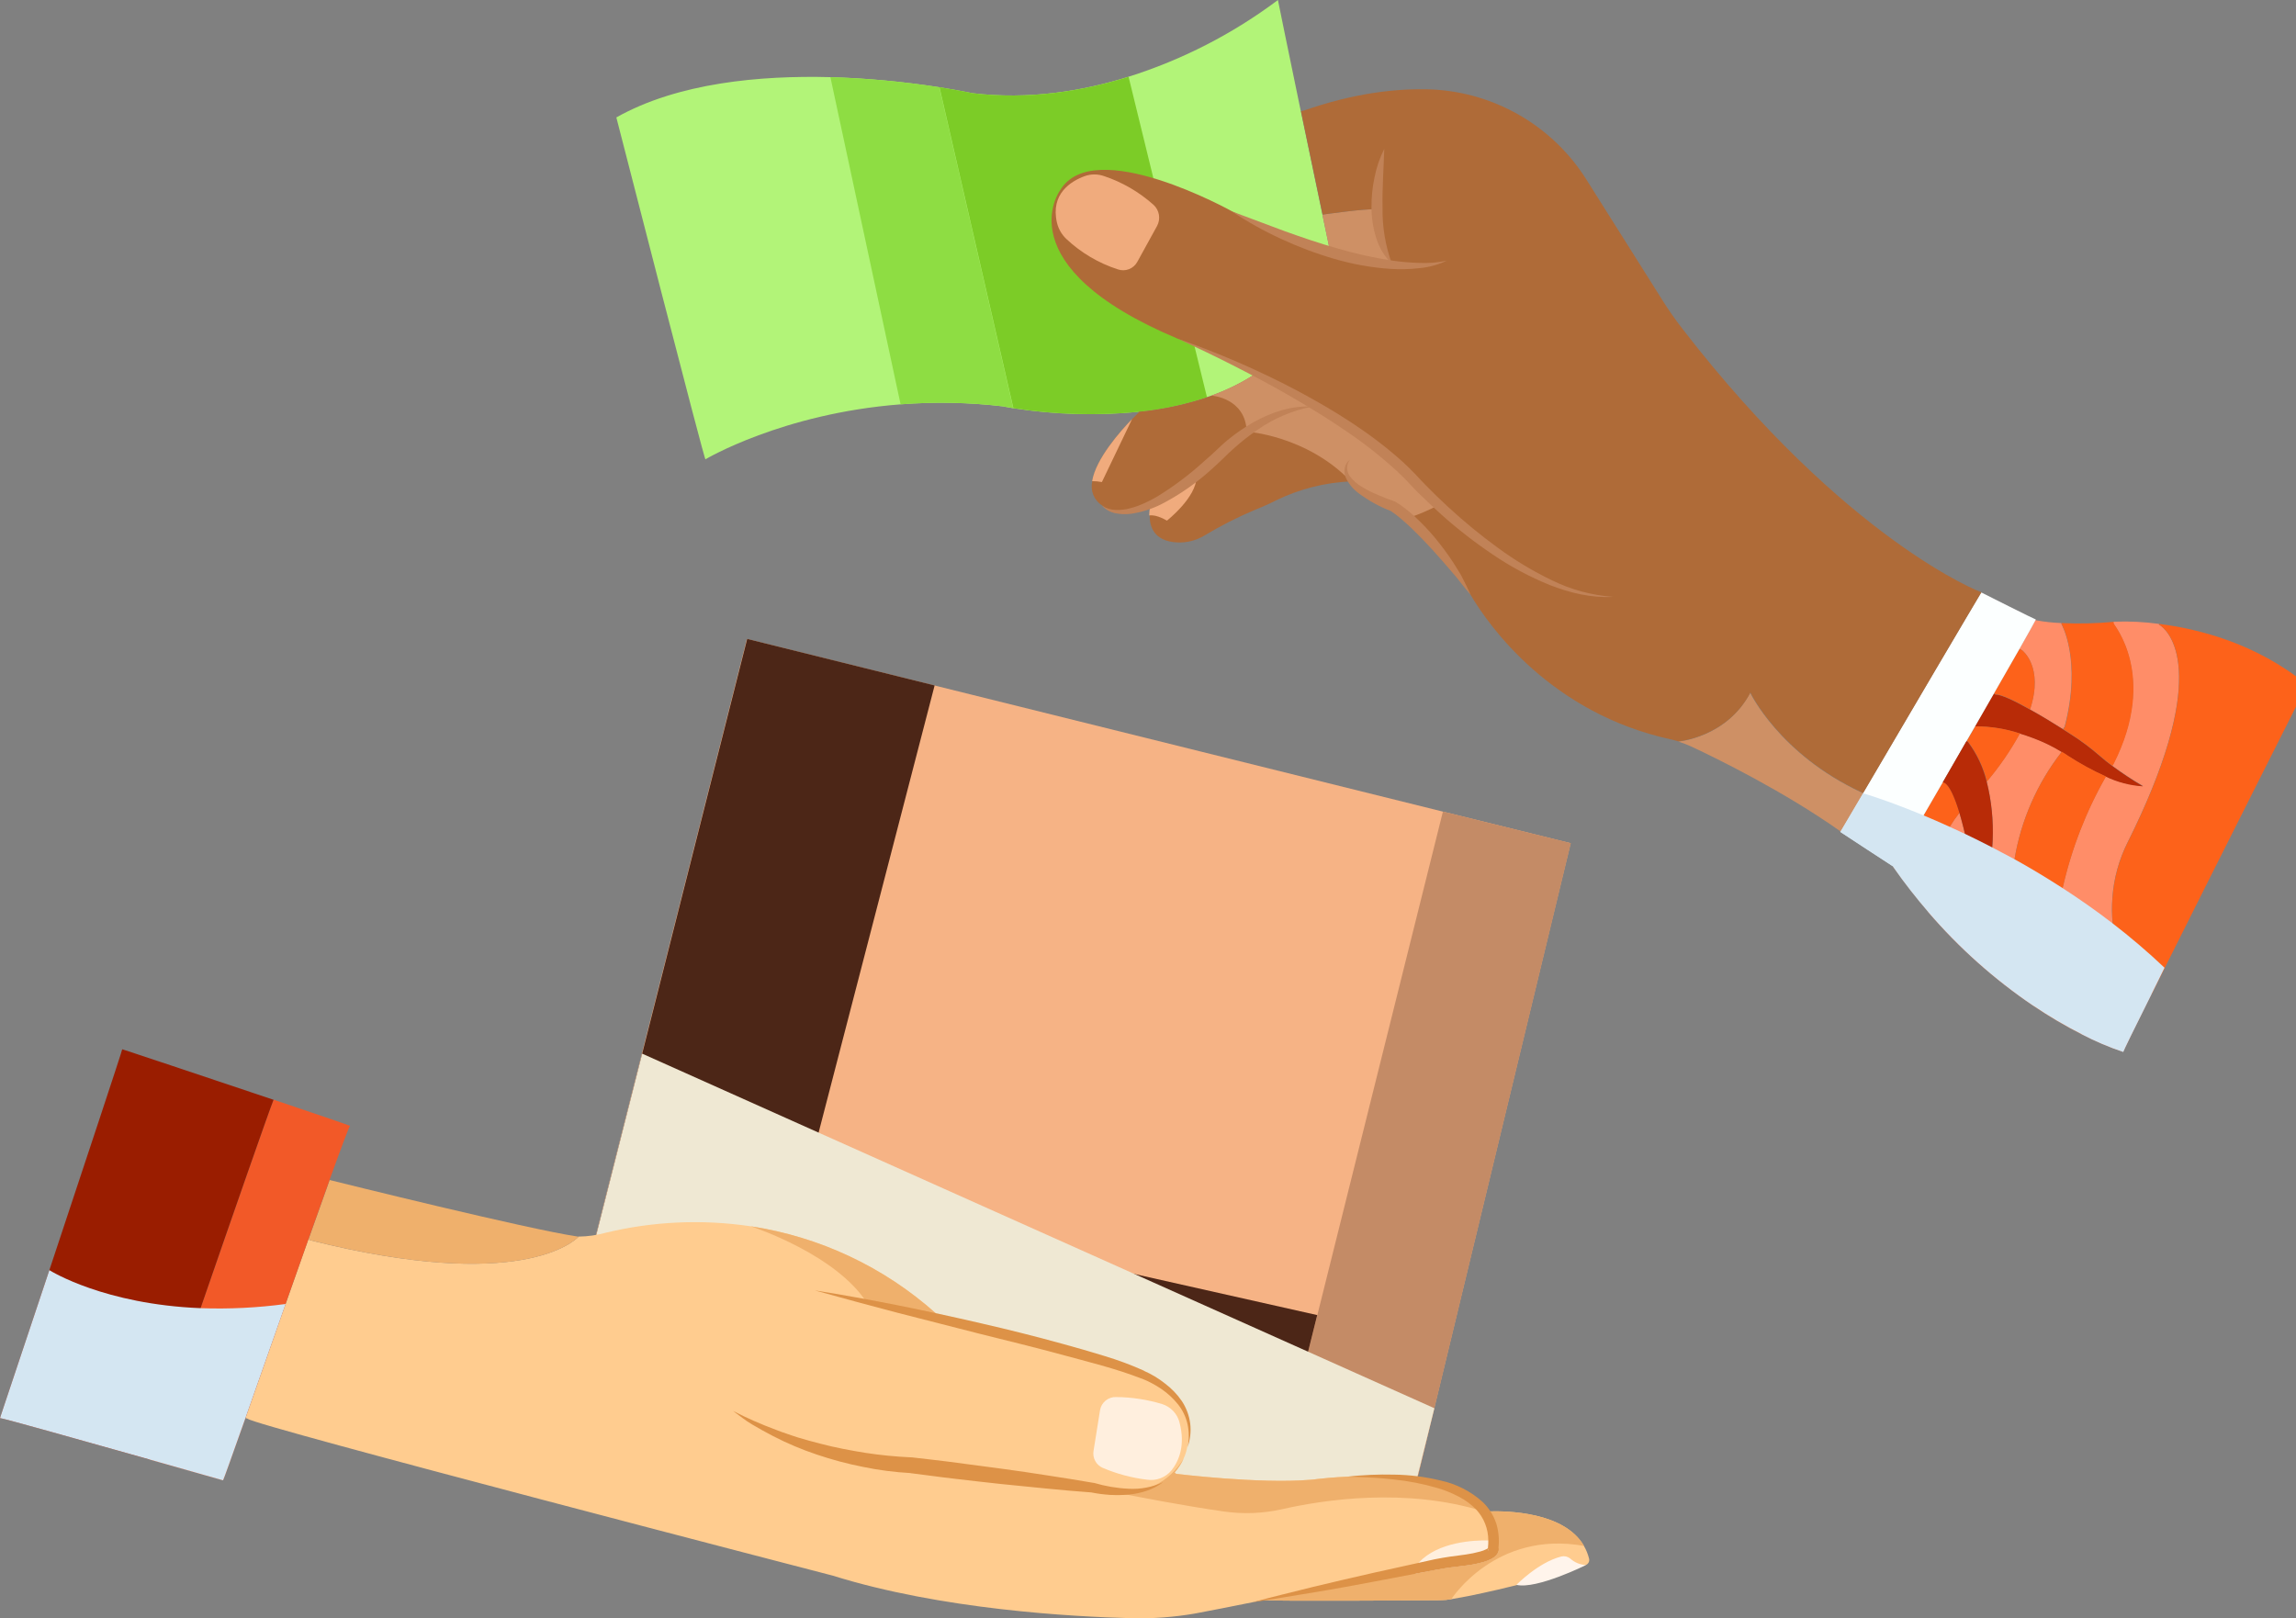 <svg width="61" height="43" viewBox="0 0 61 43" fill="none" xmlns="http://www.w3.org/2000/svg">
<rect x="0" y="0" width="61" height="43" fill="#808080" stroke="none"/>
<g clip-path="url(#clip0_4317_96144)">
<path d="M37.294 40.772C37.226 40.772 17.012 36.505 15 36.108L19.843 16.977L25.779 18.45L31.932 19.977L38.34 21.567L41.727 22.405L37.294 40.772Z" fill="#F6B385"/>
<path d="M37.3 40.771C37.232 40.771 34.818 40.256 33.727 40.045L38.332 21.578L38.348 21.567L41.735 22.404L37.3 40.771Z" fill="#C48B66"/>
<path d="M19.851 16.977L24.831 18.213L21.29 31.863L34.996 34.944L33.726 40.045L15.008 36.108L19.851 16.977Z" fill="#4C2617"/>
<g style="mix-blend-mode:multiply">
<path d="M17.061 27.997L38.108 37.419L37.203 41.081L15.008 36.108L17.061 27.997Z" fill="#EFE8D3"/>
</g>
<path d="M42.127 41.587C41.106 41.922 40.065 42.197 39.011 42.41C38.862 42.439 38.711 42.466 38.559 42.493C38.462 42.511 38.364 42.519 38.266 42.52C37.516 42.526 34.049 42.549 33.606 42.52H33.597V42.51L33.283 42.573C32.716 42.688 32.185 42.792 31.747 42.874C31.199 42.969 30.643 43.011 30.087 42.999C28.466 42.959 25.002 42.766 22.124 41.867C22.124 41.867 6.66 37.858 6.585 37.699L6.523 37.678C6.982 36.368 7.639 34.505 8.191 32.935L8.267 32.962C13.803 34.349 15.252 32.987 15.375 32.858C15.615 32.855 15.854 32.822 16.085 32.758C17.347 32.452 18.657 32.393 19.942 32.584C21.772 32.861 23.481 33.665 24.861 34.898L24.848 34.963C25.117 35.019 25.417 35.083 25.737 35.154C27.254 35.493 29.209 35.992 30.354 36.526C30.354 36.526 31.902 37.108 31.542 38.454C31.523 38.558 31.491 38.659 31.447 38.755C31.386 38.889 31.305 39.014 31.207 39.125L31.246 39.162C31.246 39.162 33.444 39.433 34.798 39.321C34.861 39.321 34.925 39.308 34.988 39.301C35.549 39.235 38.547 38.946 39.431 40.166C39.466 40.215 39.498 40.267 39.525 40.321L39.565 40.159C40.042 40.146 41.56 40.172 42.082 41.078C42.143 41.183 42.189 41.297 42.218 41.414C42.227 41.449 42.223 41.486 42.206 41.518C42.189 41.55 42.161 41.575 42.127 41.587Z" fill="#FFCC8F"/>
<path d="M8.195 32.935C8.405 32.354 8.593 31.814 8.758 31.355C9.015 31.418 13.992 32.656 15.352 32.858H15.376C15.252 32.988 13.806 34.35 8.268 32.962L8.195 32.935Z" fill="#EFB06C"/>
<path d="M29.016 39.6L29.052 39.46C29.052 39.46 29.284 39.509 29.652 39.581L29.631 39.726C29.422 39.706 29.216 39.664 29.016 39.6Z" fill="#DD9247"/>
<path d="M39.434 40.166C37.341 39.512 35.133 39.858 34.068 40.101C33.552 40.217 33.02 40.237 32.498 40.16C31.468 40.012 30.316 39.792 29.633 39.654C29.99 39.696 30.352 39.634 30.674 39.474C30.996 39.315 31.265 39.065 31.448 38.755C31.387 38.89 31.306 39.015 31.208 39.125L31.247 39.162C31.247 39.162 33.445 39.433 34.799 39.321C34.862 39.321 34.926 39.309 34.989 39.301C35.552 39.235 38.55 38.946 39.434 40.166Z" fill="#EFB06C"/>
<path d="M25.733 35.231L23.031 34.616C22.212 33.338 20.041 32.615 19.945 32.584C21.775 32.861 23.485 33.665 24.865 34.898L24.851 34.963C25.12 35.019 25.421 35.083 25.741 35.154L25.733 35.231Z" fill="#EFB06C"/>
<path d="M21.648 34.288C22.39 34.405 23.13 34.54 23.865 34.686C24.601 34.833 25.331 34.993 26.063 35.162C26.796 35.33 27.522 35.512 28.248 35.713C28.61 35.812 28.971 35.916 29.331 36.027C29.696 36.136 30.054 36.269 30.401 36.425H30.392C30.592 36.512 30.779 36.625 30.949 36.76C31.123 36.89 31.275 37.048 31.398 37.227C31.518 37.407 31.594 37.613 31.622 37.828C31.647 38.039 31.622 38.254 31.551 38.456C31.593 38.254 31.593 38.046 31.551 37.844C31.507 37.648 31.418 37.465 31.291 37.308C31.166 37.153 31.017 37.017 30.852 36.905C30.689 36.794 30.513 36.701 30.329 36.629H30.321C29.643 36.363 28.905 36.186 28.186 35.99C27.467 35.795 26.736 35.617 26.01 35.436L23.832 34.879C23.101 34.687 22.373 34.49 21.648 34.288Z" fill="#DD9247"/>
<path d="M42.086 41.078C39.733 40.653 38.558 42.493 38.558 42.493C38.461 42.511 38.363 42.519 38.265 42.52C37.515 42.526 34.048 42.549 33.605 42.52L33.594 42.509C35.283 42.139 39.261 41.393 39.261 41.393C39.344 41.381 39.422 41.352 39.493 41.308C39.563 41.264 39.623 41.206 39.67 41.137L39.646 40.64L39.436 40.166C39.471 40.215 39.503 40.267 39.531 40.321L39.57 40.159C40.045 40.146 41.563 40.172 42.086 41.078Z" fill="#EFB06C"/>
<path d="M29.227 37.463C29.177 37.784 29.102 38.255 29.052 38.558C29.038 38.648 29.054 38.74 29.098 38.821C29.141 38.901 29.21 38.965 29.294 39.002C29.669 39.162 30.064 39.268 30.469 39.317C30.59 39.336 30.715 39.324 30.83 39.28C30.945 39.236 31.047 39.164 31.125 39.069C31.32 38.822 31.501 38.406 31.334 37.784C31.304 37.674 31.247 37.573 31.168 37.491C31.089 37.408 30.991 37.346 30.882 37.31C30.486 37.19 30.075 37.126 29.661 37.122C29.559 37.116 29.46 37.148 29.38 37.211C29.3 37.274 29.246 37.363 29.227 37.463Z" fill="#FFEFDE"/>
<path d="M40.289 42.112C40.289 42.112 40.866 41.515 41.48 41.359C41.522 41.349 41.565 41.349 41.606 41.358C41.648 41.368 41.686 41.387 41.719 41.414C41.834 41.518 41.982 41.579 42.138 41.585C42.138 41.585 40.823 42.239 40.289 42.112Z" fill="#FFF4EB"/>
<path d="M39.815 41.198C39.812 41.21 39.809 41.223 39.805 41.235C39.792 41.27 39.773 41.301 39.747 41.327C39.712 41.364 39.672 41.394 39.628 41.417C39.557 41.454 39.483 41.483 39.407 41.504C39.268 41.544 39.126 41.573 38.982 41.592C38.841 41.613 38.703 41.624 38.571 41.642C38.439 41.661 38.303 41.682 38.17 41.707L37.614 41.812L37.531 41.747C37.576 41.667 37.63 41.592 37.692 41.524C38.204 40.962 39.179 40.925 39.537 40.931C39.623 40.931 39.673 40.931 39.673 40.931C39.673 40.931 39.74 41.057 39.815 41.198Z" fill="#FFEFDE"/>
<path d="M30.904 39.383C30.773 39.48 30.628 39.557 30.473 39.61C30.317 39.663 30.154 39.698 29.989 39.714C29.659 39.742 29.327 39.723 29.002 39.658H29.016C28.61 39.63 28.206 39.591 27.802 39.553C27.398 39.515 26.995 39.472 26.591 39.432C26.187 39.391 25.785 39.34 25.382 39.295C24.979 39.25 24.577 39.19 24.175 39.142H24.192C23.767 39.119 23.343 39.064 22.926 38.977C22.512 38.896 22.103 38.786 21.703 38.651C21.303 38.517 20.913 38.353 20.539 38.159L20.261 38.01L19.989 37.854C19.807 37.75 19.646 37.613 19.477 37.492C19.847 37.682 20.228 37.849 20.617 37.993C20.713 38.032 20.811 38.065 20.908 38.098C21.006 38.132 21.102 38.166 21.2 38.196C21.397 38.254 21.594 38.311 21.793 38.36C22.19 38.465 22.593 38.54 22.995 38.605C23.396 38.666 23.8 38.706 24.206 38.724H24.223C24.626 38.772 25.031 38.814 25.433 38.87C25.835 38.925 26.24 38.974 26.642 39.03C27.044 39.085 27.447 39.143 27.848 39.207C28.249 39.27 28.652 39.331 29.052 39.402H29.064C29.364 39.491 29.673 39.544 29.985 39.558C30.301 39.576 30.617 39.516 30.904 39.383Z" fill="#DD9247"/>
<path d="M39.755 40.488C39.684 40.273 39.563 40.077 39.401 39.919C39.081 39.628 38.689 39.427 38.266 39.338C37.862 39.24 37.448 39.188 37.033 39.183C36.622 39.173 36.211 39.191 35.803 39.237C36.212 39.249 36.62 39.262 37.024 39.311C37.425 39.352 37.821 39.43 38.207 39.544C38.396 39.6 38.579 39.675 38.753 39.767C38.923 39.853 39.078 39.967 39.212 40.103C39.424 40.327 39.542 40.624 39.541 40.933C39.542 40.996 39.539 41.059 39.532 41.122V41.139C39.519 41.148 39.505 41.157 39.491 41.164C39.439 41.19 39.384 41.211 39.327 41.226C39.2 41.261 39.072 41.288 38.942 41.306C38.811 41.327 38.674 41.34 38.532 41.361C38.391 41.382 38.255 41.405 38.114 41.433L37.695 41.526L36.5 41.79C35.962 41.911 35.425 42.037 34.888 42.166C34.352 42.302 33.815 42.427 33.281 42.573C33.829 42.494 34.372 42.398 34.917 42.31C35.462 42.222 36.005 42.12 36.548 42.018L37.617 41.814L38.172 41.709C38.305 41.684 38.439 41.662 38.573 41.645C38.707 41.627 38.843 41.615 38.985 41.594C39.128 41.575 39.27 41.546 39.41 41.506C39.486 41.485 39.56 41.456 39.63 41.419C39.675 41.396 39.715 41.366 39.75 41.329C39.775 41.303 39.795 41.272 39.807 41.237C39.812 41.225 39.815 41.212 39.818 41.2C39.819 41.188 39.819 41.175 39.818 41.163C39.817 41.149 39.815 41.136 39.812 41.122C39.835 40.909 39.816 40.694 39.755 40.488ZM39.539 41.18C39.539 41.174 39.539 41.168 39.539 41.162C39.539 41.157 39.539 41.153 39.539 41.148L39.554 41.211C39.547 41.202 39.542 41.191 39.539 41.18Z" fill="#DD9247"/>
<path d="M9.3 29.916C9.282 29.916 9.068 30.488 8.755 31.355C8.59 31.815 8.398 32.355 8.192 32.936C7.997 33.483 7.792 34.066 7.587 34.648L6.522 37.676C6.175 38.652 5.94 39.32 5.926 39.334L3.969 38.78L3.998 38.675C4.057 38.466 4.659 36.703 5.328 34.757C6.184 32.28 7.153 29.5 7.268 29.22C8.352 29.585 9.245 29.89 9.3 29.916Z" fill="#F25928"/>
<path d="M5.329 34.76C4.659 36.706 4.057 38.465 3.998 38.677L3.969 38.782C2.247 38.294 0.011 37.665 0 37.681C-0.01 37.697 0.616 35.837 1.311 33.75C2.215 31.028 3.257 27.888 3.247 27.881C3.236 27.874 5.507 28.63 7.268 29.223C7.153 29.502 6.184 32.282 5.329 34.76Z" fill="#9A1D00"/>
<g style="mix-blend-mode:multiply">
<path d="M7.588 34.649L6.522 37.677C6.176 38.652 5.94 39.32 5.926 39.335L3.969 38.78C2.247 38.294 0.011 37.665 0 37.681C-0.01 37.697 0.616 35.837 1.311 33.749C1.36 33.781 2.776 34.657 5.329 34.76C6.083 34.787 6.839 34.75 7.588 34.649Z" fill="#D4E6F2"/>
</g>
<path d="M53.521 22.832C53.694 21.794 54.123 20.815 54.77 19.984L54.776 19.975C54.541 19.831 54.294 19.711 54.036 19.615C53.905 19.564 53.779 19.523 53.661 19.487C53.412 19.942 53.118 20.371 52.783 20.767C52.91 21.276 52.963 21.801 52.941 22.325C52.941 22.387 52.937 22.45 52.928 22.513C52.917 22.648 52.899 22.783 52.875 22.917C52.603 24.468 53.158 25.501 53.189 25.564C53.06 25.395 52.947 25.215 52.852 25.025C52.694 24.714 52.588 24.378 52.538 24.033C52.423 23.221 52.309 22.61 52.205 22.154C52.153 21.934 52.1 21.75 52.058 21.596C51.964 21.714 51.878 21.838 51.8 21.967C51.587 22.31 51.428 22.686 51.331 23.078C51.235 23.448 51.207 23.832 51.25 24.212L51.227 24.232C52.042 25.183 52.982 26.021 54.02 26.724L54.06 26.663C53.396 25.212 53.338 23.9 53.521 22.832ZM54.767 16.582V16.556C54.545 16.548 54.323 16.524 54.104 16.484L54.079 16.474C54.05 16.534 53.889 16.82 53.652 17.239L53.724 17.28C53.724 17.28 54.306 17.71 53.933 18.85C54.226 19.014 54.541 19.208 54.809 19.373L54.852 19.306C55.317 17.536 54.767 16.582 54.767 16.582ZM57.161 26.414L57.145 26.406C56.456 25.891 56.195 25.188 56.128 24.536C56.105 24.309 56.103 24.081 56.121 23.854C56.157 23.342 56.295 22.842 56.525 22.383C56.779 21.873 56.99 21.409 57.163 20.983C58.68 17.266 57.358 16.597 57.358 16.597V16.578C56.971 16.525 56.58 16.505 56.189 16.519H56.148V16.566C56.136 16.577 57.334 17.945 56.148 20.295L56.116 20.346C56.38 20.541 56.655 20.721 56.939 20.886C56.596 20.865 56.259 20.778 55.949 20.628C55.421 21.555 55.033 22.555 54.798 23.596C54.535 24.841 54.546 26.248 55.321 27.45L55.306 27.48C55.66 27.666 56.027 27.822 56.406 27.948C56.406 27.94 56.706 27.327 57.161 26.414Z" fill="#FF8D68"/>
<path d="M56.115 20.351C56.004 20.268 55.891 20.18 55.789 20.089C55.545 19.876 55.286 19.682 55.012 19.509L54.809 19.378C54.541 19.208 54.226 19.014 53.933 18.855C53.525 18.625 53.157 18.449 53.015 18.457L52.97 18.431C52.81 18.71 52.64 19.003 52.469 19.303C52.872 19.301 53.272 19.364 53.655 19.49C53.773 19.526 53.898 19.568 54.029 19.618C54.287 19.714 54.535 19.835 54.769 19.978C54.825 20.011 54.874 20.046 54.934 20.083C55.256 20.293 55.594 20.477 55.945 20.636C56.255 20.785 56.591 20.873 56.935 20.894C56.652 20.727 56.379 20.546 56.115 20.351Z" fill="#B82B07"/>
<path d="M56.157 16.57V16.523C55.697 16.567 55.234 16.578 54.773 16.556V16.583C54.773 16.583 55.322 17.536 54.86 19.311L54.817 19.378L55.02 19.509C55.294 19.682 55.553 19.876 55.797 20.089C55.901 20.18 56.012 20.268 56.123 20.351L56.156 20.299C57.343 17.95 56.144 16.582 56.157 16.57ZM57.362 16.578V16.597C57.362 16.597 58.684 17.266 57.168 20.983C56.994 21.409 56.784 21.874 56.529 22.383C56.299 22.842 56.162 23.342 56.125 23.854C56.107 24.081 56.11 24.309 56.133 24.536C56.2 25.188 56.46 25.891 57.149 26.406L57.166 26.414C57.27 26.197 57.391 25.964 57.514 25.717C58.952 22.837 61.292 18.197 61.292 18.197C59.946 17.091 58.398 16.707 57.358 16.578H57.362ZM54.801 23.601C55.036 22.56 55.424 21.559 55.953 20.632C55.602 20.474 55.264 20.289 54.941 20.08C54.887 20.043 54.837 20.007 54.777 19.975L54.771 19.984C54.124 20.815 53.695 21.794 53.522 22.832C53.339 23.9 53.398 25.212 54.062 26.665L54.023 26.726C54.436 27.005 54.867 27.259 55.312 27.485L55.327 27.454C54.549 26.252 54.538 24.845 54.801 23.601ZM53.725 17.28L53.653 17.239C53.468 17.567 53.234 17.972 52.974 18.426L53.019 18.452C53.161 18.444 53.529 18.619 53.937 18.85C54.307 17.71 53.725 17.28 53.725 17.28ZM51.334 23.08C51.431 22.688 51.589 22.313 51.803 21.969C51.881 21.84 51.967 21.716 52.06 21.598C51.814 20.781 51.641 20.79 51.641 20.79L51.618 20.778C51.437 21.092 51.262 21.392 51.104 21.664C50.641 22.463 50.309 23.025 50.305 23.025V23.038C50.609 23.47 50.921 23.866 51.234 24.231L51.257 24.211C51.213 23.832 51.239 23.449 51.334 23.08ZM52.477 19.3C52.401 19.428 52.327 19.559 52.251 19.69L52.288 19.711C52.524 20.027 52.694 20.387 52.788 20.769C53.123 20.373 53.418 19.944 53.667 19.489C53.283 19.362 52.881 19.298 52.477 19.3Z" fill="#FD621A"/>
<path d="M54.088 16.461C54.088 16.461 54.088 16.461 54.083 16.474C54.053 16.535 53.893 16.82 53.656 17.239C53.47 17.567 53.237 17.972 52.976 18.426C52.816 18.704 52.647 18.997 52.475 19.298C52.4 19.427 52.325 19.557 52.249 19.688C52.039 20.057 51.823 20.426 51.621 20.778C51.44 21.092 51.265 21.392 51.107 21.664C50.643 22.463 50.312 23.025 50.307 23.025C50.303 23.025 48.906 22.108 48.906 22.108L48.898 22.088C48.898 22.088 49.137 21.681 49.496 21.072C50.518 19.332 52.507 15.95 52.636 15.741C52.703 15.774 54.055 16.456 54.088 16.461Z" fill="#FCFFFF"/>
<path d="M52.875 22.922C52.91 22.727 52.932 22.529 52.941 22.33C52.963 21.806 52.91 21.282 52.783 20.773C52.689 20.39 52.519 20.03 52.283 19.714L52.245 19.693C52.036 20.062 51.819 20.431 51.617 20.783L51.64 20.796C51.64 20.796 51.814 20.786 52.059 21.604C52.202 22.078 52.373 22.837 52.539 24.04C52.589 24.386 52.695 24.721 52.853 25.032C52.949 25.222 53.061 25.403 53.19 25.572C53.158 25.503 52.603 24.47 52.875 22.922Z" fill="#B82B07"/>
<g style="mix-blend-mode:multiply">
<path d="M57.163 26.414C56.707 27.326 56.407 27.94 56.411 27.953C56.033 27.826 55.665 27.67 55.312 27.485C54.867 27.259 54.436 27.005 54.023 26.726C52.984 26.023 52.045 25.185 51.229 24.234C50.915 23.869 50.601 23.473 50.3 23.04V23.028C50.282 23.021 48.898 22.111 48.898 22.111L48.891 22.091C48.891 22.091 49.129 21.684 49.488 21.075C49.488 21.075 50.123 21.259 51.099 21.664C51.316 21.755 51.55 21.855 51.798 21.969C51.929 22.027 52.065 22.09 52.203 22.156C52.436 22.267 52.675 22.385 52.925 22.515C53.118 22.615 53.316 22.72 53.518 22.829C53.937 23.06 54.362 23.316 54.797 23.597C55.233 23.879 55.684 24.193 56.125 24.533C56.606 24.903 57.067 25.297 57.507 25.714C57.388 25.964 57.27 26.197 57.163 26.414Z" fill="#D4E6F2"/>
</g>
<path d="M35.338 6.682L35.134 5.704C34.982 4.978 34.767 3.944 34.56 2.956C34.246 1.428 33.949 0.008 33.952 0C32.753 0.9 31.41 1.589 29.98 2.04C28.757 2.423 27.335 2.655 25.834 2.476C25.834 2.476 25.505 2.404 24.957 2.318C23.999 2.169 23.033 2.079 22.064 2.05C20.198 2.001 18.012 2.198 16.375 3.12C16.375 3.12 18.754 12.395 18.743 12.204C18.743 12.204 20.777 10.988 23.925 10.744C24.831 10.673 25.743 10.691 26.646 10.798C26.646 10.798 26.742 10.818 26.916 10.846C28.013 11.018 29.128 11.05 30.233 10.944C30.854 10.884 31.467 10.754 32.059 10.557C32.519 10.405 32.957 10.194 33.362 9.929C33.362 9.929 35.017 9.091 35.874 8.901L35.338 6.682Z" fill="#B2F478"/>
<path d="M26.918 10.846C26.744 10.817 26.648 10.797 26.648 10.797C25.745 10.691 24.833 10.673 23.927 10.744L22.062 2.05C23.032 2.079 23.998 2.169 24.956 2.318L26.918 10.846Z" fill="#8EDD43"/>
<path d="M32.067 10.557C31.474 10.754 30.862 10.884 30.24 10.944C29.135 11.051 28.021 11.018 26.924 10.846L24.961 2.318C25.509 2.404 25.838 2.477 25.838 2.477C27.339 2.655 28.761 2.423 29.984 2.04L32.067 10.557Z" fill="#7CCC27"/>
<path d="M48.898 22.091C47.394 21.027 45.62 20.157 44.94 19.839C44.825 19.786 44.707 19.741 44.586 19.705C44.586 19.705 45.877 19.6 46.498 18.408C46.498 18.408 47.274 20.04 49.45 21.054L49.494 21.08C49.137 21.684 48.898 22.091 48.898 22.091Z" fill="#CE9065"/>
<path d="M35.136 5.703C35.136 5.703 36.292 5.536 36.562 5.562H36.584C36.596 6.067 36.696 6.598 36.976 7.005V7.033C36.42 6.974 35.871 6.859 35.337 6.691V6.682L35.133 5.704L35.136 5.703Z" fill="#CE9065"/>
<path d="M52.646 15.735L52.639 15.744C52.508 15.953 50.518 19.335 49.499 21.075L49.456 21.049C47.279 20.034 46.505 18.403 46.505 18.403C45.877 19.593 44.592 19.699 44.592 19.699C44.52 19.677 44.451 19.66 44.382 19.644C41.219 18.953 39.568 16.654 39.07 15.805C38.972 15.632 38.861 15.466 38.751 15.303C38.366 14.741 37.919 14.223 37.416 13.763C37.291 13.645 37.156 13.54 37.01 13.449C36.372 13.208 36.044 12.981 35.887 12.786L35.88 12.791C35.195 12.823 34.525 12.993 33.908 13.293C33.728 13.385 33.543 13.468 33.354 13.542C32.885 13.739 32.43 13.97 31.994 14.233C31.778 14.362 31.529 14.425 31.278 14.413C30.643 14.384 30.539 13.971 30.545 13.694C30.546 13.617 30.554 13.54 30.57 13.465C30.57 13.459 30.57 13.453 30.57 13.447L30.555 13.413C29.622 13.819 29.28 13.43 29.28 13.43C29.175 13.363 29.094 13.265 29.047 13.15C29.001 13.035 28.991 12.908 29.02 12.787C29.115 12.193 29.768 11.456 30.081 11.132C30.186 11.028 30.248 10.966 30.248 10.966V10.943C30.911 10.878 31.564 10.734 32.193 10.515C32.608 10.366 33.006 10.169 33.376 9.929C32.199 9.349 31.291 9.001 31.291 9.001C26.694 7.067 28.16 5.065 28.16 5.065C29.042 3.556 32.738 5.618 32.738 5.618C33.571 6.053 34.442 6.412 35.34 6.691C35.873 6.859 36.423 6.974 36.979 7.034V7.005C36.697 6.599 36.598 6.063 36.586 5.562H36.565C36.295 5.535 35.139 5.702 35.139 5.702C34.986 4.976 34.772 3.942 34.565 2.955L34.638 2.939C35.971 2.474 37.107 2.34 38.047 2.377C38.873 2.417 39.676 2.655 40.391 3.072C41.105 3.489 41.708 4.072 42.148 4.772C42.813 5.828 43.733 7.284 44.158 7.962C44.328 8.234 44.512 8.497 44.709 8.75C49.042 14.35 52.645 15.758 52.646 15.735Z" fill="#AF6B38"/>
<path d="M38.217 13.42C37.96 13.558 37.691 13.673 37.413 13.763C37.288 13.645 37.152 13.54 37.006 13.449C36.367 13.208 36.041 12.98 35.884 12.786C34.705 11.565 33.122 11.469 33.122 11.469C33.092 10.565 32.18 10.511 32.18 10.511C32.596 10.363 32.993 10.166 33.364 9.926C36.147 11.107 38.217 13.42 38.217 13.42Z" fill="#CE9065"/>
<path d="M30.217 6.956L30.741 6.004C30.79 5.913 30.807 5.808 30.79 5.706C30.773 5.604 30.722 5.511 30.645 5.441C30.265 5.102 29.821 4.843 29.338 4.681C29.169 4.62 28.984 4.62 28.815 4.681C28.457 4.813 27.902 5.148 28.082 5.92C28.121 6.084 28.208 6.233 28.33 6.349C28.721 6.717 29.189 6.993 29.7 7.158C29.796 7.191 29.901 7.189 29.996 7.152C30.09 7.115 30.169 7.046 30.217 6.956Z" fill="#F0AB7D"/>
<path d="M30.077 11.135L29.275 12.809C29.19 12.792 29.103 12.784 29.016 12.785C29.111 12.195 29.764 11.458 30.077 11.135Z" fill="#F0AB7D"/>
<path d="M31.788 12.673C31.788 13.218 31.003 13.834 31.003 13.834C30.767 13.697 30.615 13.684 30.531 13.697C30.532 13.62 30.54 13.544 30.556 13.469C30.922 13.154 31.788 12.673 31.788 12.673Z" fill="#F0AB7D"/>
<path d="M36.777 3.956C36.761 4.489 36.721 5.002 36.732 5.507C36.721 6.017 36.805 6.525 36.979 7.006C36.782 6.815 36.638 6.577 36.56 6.314C36.479 6.054 36.438 5.783 36.438 5.511C36.435 5.242 36.462 4.973 36.519 4.71C36.57 4.448 36.657 4.194 36.777 3.956Z" fill="#C18257"/>
<path d="M38.435 6.927C38.205 7.037 37.957 7.104 37.703 7.126C37.45 7.155 37.196 7.161 36.943 7.145C36.437 7.111 35.937 7.021 35.451 6.879C34.968 6.739 34.496 6.561 34.039 6.349C33.583 6.14 33.144 5.895 32.727 5.617L34.126 6.14C34.592 6.308 35.057 6.467 35.532 6.601C36.002 6.739 36.48 6.846 36.965 6.921C37.207 6.957 37.452 6.978 37.697 6.986C37.945 6.998 38.193 6.978 38.435 6.927Z" fill="#C18257"/>
<path d="M35.864 12.214C35.817 12.277 35.791 12.354 35.791 12.434C35.792 12.508 35.814 12.581 35.855 12.643C35.945 12.766 36.06 12.868 36.193 12.942C36.326 13.023 36.466 13.093 36.611 13.152C36.756 13.217 36.904 13.273 37.056 13.324L37.073 13.332C37.193 13.404 37.307 13.486 37.414 13.576C37.519 13.66 37.619 13.751 37.714 13.847C37.906 14.033 38.084 14.233 38.248 14.444C38.413 14.653 38.565 14.87 38.703 15.096C38.738 15.153 38.774 15.208 38.808 15.266L38.899 15.444C38.959 15.563 39.017 15.683 39.07 15.802C38.983 15.701 38.899 15.6 38.819 15.497L38.698 15.343L38.571 15.194C38.401 14.996 38.23 14.799 38.056 14.608C37.881 14.416 37.703 14.23 37.519 14.052C37.425 13.965 37.331 13.877 37.235 13.795C37.143 13.715 37.045 13.641 36.943 13.573L36.961 13.582C36.646 13.462 36.35 13.298 36.082 13.095C35.941 12.989 35.829 12.85 35.754 12.69C35.718 12.606 35.709 12.513 35.729 12.424C35.748 12.341 35.796 12.267 35.864 12.214Z" fill="#C18257"/>
<path d="M29.273 13.432C29.383 13.506 29.512 13.547 29.645 13.55C29.775 13.555 29.904 13.54 30.029 13.504C30.155 13.472 30.279 13.429 30.396 13.373C30.516 13.32 30.632 13.26 30.745 13.194C31.197 12.916 31.62 12.596 32.011 12.238C32.115 12.151 32.212 12.061 32.307 11.972C32.402 11.883 32.508 11.779 32.613 11.694C32.827 11.518 33.055 11.36 33.296 11.223C33.774 10.953 34.325 10.769 34.866 10.805C34.342 10.904 33.846 11.114 33.41 11.421C33.192 11.569 32.984 11.732 32.788 11.908C32.684 11.997 32.601 12.082 32.5 12.18C32.4 12.278 32.3 12.368 32.199 12.46C31.792 12.832 31.337 13.149 30.846 13.402C30.595 13.527 30.326 13.612 30.049 13.652C29.91 13.67 29.768 13.665 29.63 13.637C29.493 13.608 29.367 13.537 29.273 13.432Z" fill="#C18257"/>
<path d="M31.289 9.001C32.368 9.376 33.418 9.83 34.429 10.362C35.436 10.898 36.418 11.503 37.278 12.282C37.383 12.379 37.487 12.481 37.592 12.589C37.697 12.698 37.783 12.799 37.881 12.895C38.077 13.097 38.281 13.292 38.488 13.483C38.9 13.863 39.333 14.219 39.786 14.549C40.239 14.883 40.722 15.174 41.229 15.418C41.737 15.668 42.289 15.818 42.854 15.859C42.282 15.893 41.71 15.755 41.174 15.545C40.641 15.329 40.132 15.056 39.656 14.732C39.179 14.411 38.725 14.058 38.296 13.675C38.086 13.484 37.877 13.286 37.667 13.082C37.563 12.978 37.467 12.873 37.368 12.768C37.27 12.664 37.175 12.575 37.072 12.481C36.656 12.103 36.214 11.757 35.747 11.444C35.283 11.124 34.799 10.831 34.31 10.545C33.821 10.26 33.32 9.996 32.815 9.737C32.311 9.479 31.805 9.238 31.289 9.001Z" fill="#C18257"/>
</g>
<defs>
<clipPath id="clip0_4317_96144">
<rect width="61" height="43" fill="white"/>
</clipPath>
</defs>
</svg>

